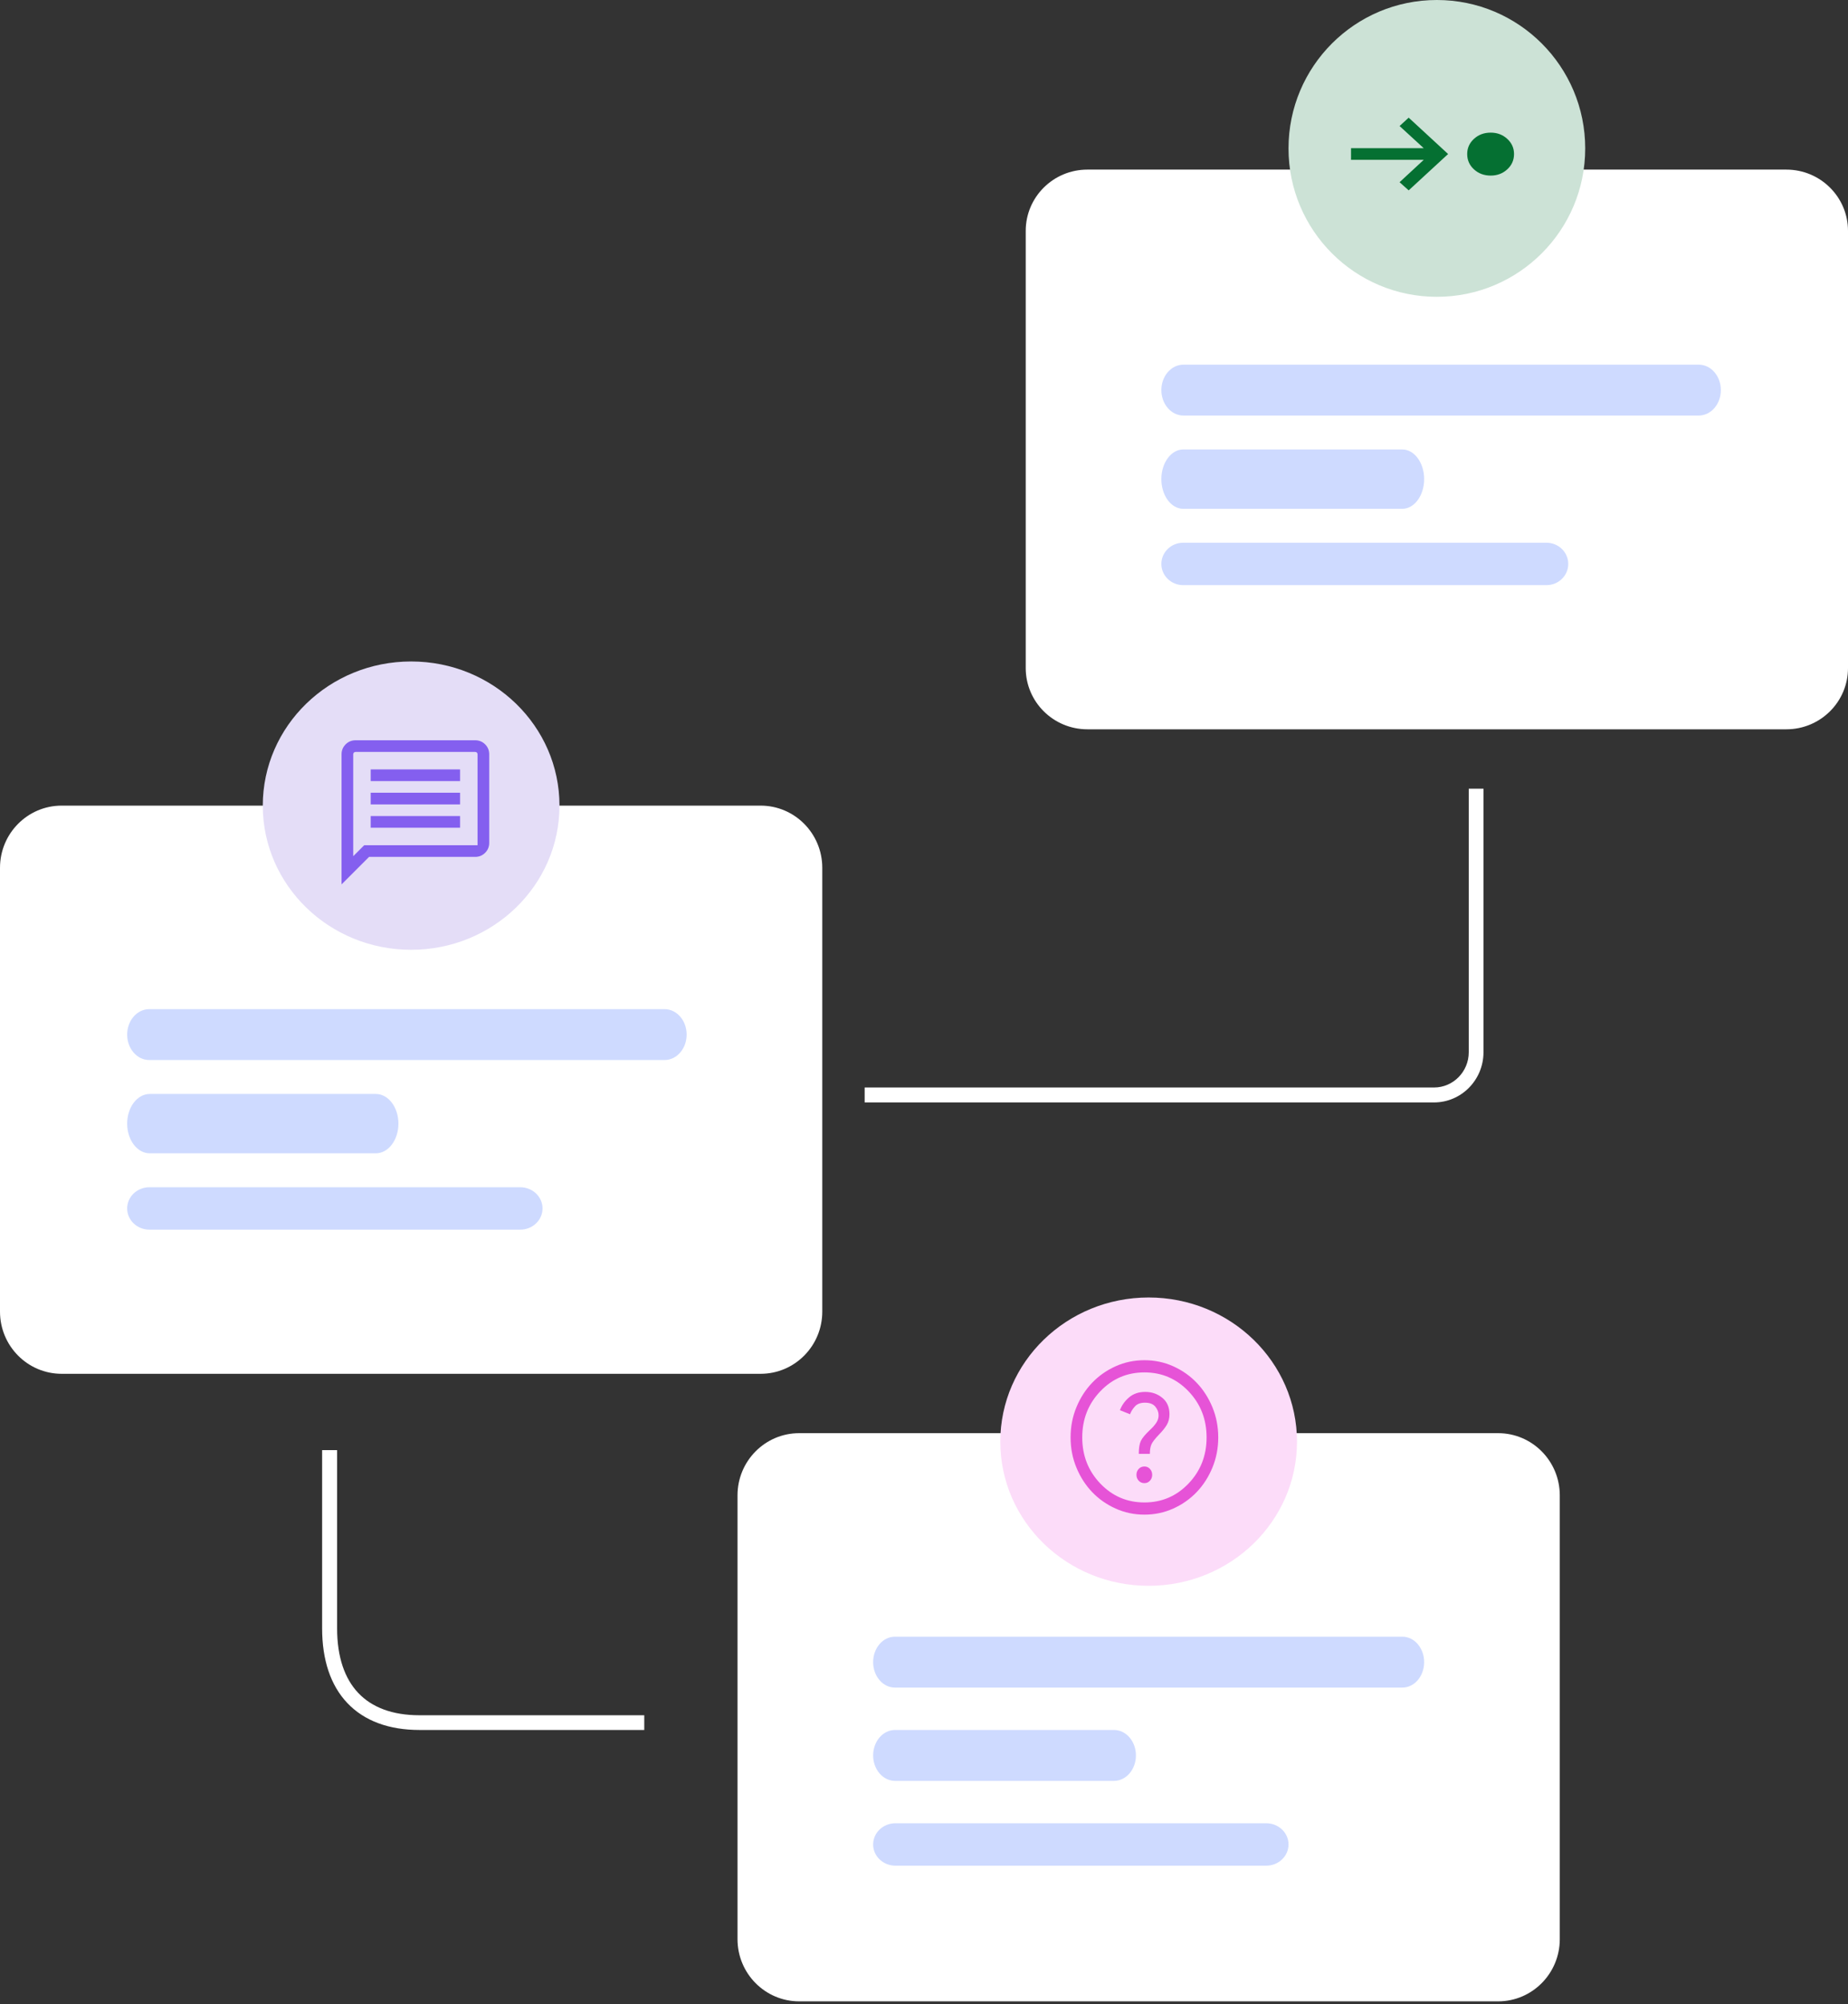<svg xmlns="http://www.w3.org/2000/svg" width="369" height="400" viewBox="0 0 369 400" fill="none"><rect x="0" y="0" width="369" height="400" fill="#333333" stroke="none"/><path d="M0 173.217C0 166.36 5.513 160.802 12.314 160.802H151.874C158.675 160.802 164.188 166.36 164.188 173.217V261.795C164.188 268.652 158.675 274.21 151.874 274.21H12.314C5.513 274.21 0 268.652 0 261.795V173.217Z" fill="white"></path><path d="M25.39 206.504C25.39 203.7 27.365 201.426 29.8 201.426H132.696C135.131 201.426 137.106 203.7 137.106 206.504V206.504C137.106 209.308 135.131 211.582 132.696 211.582H29.8C27.365 211.582 25.39 209.308 25.39 206.504V206.504Z" fill="#CEDAFF"></path><path d="M25.39 241.204C25.39 238.867 27.38 236.973 29.834 236.973H103.887C106.341 236.973 108.33 238.867 108.33 241.204V241.204C108.33 243.541 106.341 245.436 103.887 245.436H29.834C27.38 245.436 25.39 243.541 25.39 241.204V241.204Z" fill="#CEDAFF"></path><path d="M25.39 224.277C25.39 221.005 27.411 218.353 29.904 218.353H75.041C77.534 218.353 79.555 221.005 79.555 224.277V224.277C79.555 227.549 77.534 230.201 75.041 230.201H29.904C27.411 230.201 25.39 227.549 25.39 224.277V224.277Z" fill="#CEDAFF"></path><path d="M204.812 46.083C204.812 39.329 210.325 33.853 217.126 33.853H356.686C363.487 33.853 369 39.329 369 46.083V133.339C369 140.093 363.487 145.569 356.686 145.569H217.126C210.325 145.569 204.812 140.093 204.812 133.339V46.083Z" fill="white"></path><path d="M231.894 77.863C231.894 75.058 233.869 72.785 236.304 72.785H339.2C341.635 72.785 343.61 75.058 343.61 77.863V77.863C343.61 80.667 341.635 82.941 339.2 82.941H236.304C233.869 82.941 231.894 80.667 231.894 77.863V77.863Z" fill="#CEDAFF"></path><path d="M231.894 112.561C231.894 110.224 233.843 108.33 236.247 108.33H308.789C311.193 108.33 313.142 110.224 313.142 112.561V112.561C313.142 114.898 311.193 116.793 308.789 116.793H236.247C233.843 116.793 231.894 114.898 231.894 112.561V112.561Z" fill="#CEDAFF"></path><path d="M231.894 95.635C231.894 92.363 233.852 89.711 236.267 89.711H279.994C282.409 89.711 284.367 92.363 284.367 95.635V95.635C284.367 98.907 282.409 101.559 279.994 101.559H236.267C233.852 101.559 231.894 98.907 231.894 95.635V95.635Z" fill="#CEDAFF"></path><path d="M316.527 29.622C316.527 45.981 303.265 59.243 286.905 59.243C270.546 59.243 257.284 45.981 257.284 29.622C257.284 13.262 270.546 0 286.905 0C303.265 0 316.527 13.262 316.527 29.622Z" fill="#CCE2D6"></path><path d="M297.658 35.047C296.332 35.047 295.218 34.634 294.315 33.806C293.412 32.978 292.961 31.957 292.961 30.741C292.961 29.552 293.412 28.543 294.315 27.715C295.218 26.887 296.332 26.474 297.658 26.474C298.956 26.474 300.057 26.887 300.959 27.715C301.862 28.543 302.314 29.552 302.314 30.741C302.314 31.957 301.862 32.978 300.959 33.806C300.057 34.634 298.956 35.047 297.658 35.047ZM281.279 37.996L279.46 36.367L284.284 31.905H269.768V29.577H284.284L279.46 25.155L281.279 23.486L289.151 30.741L281.279 37.996Z" fill="#057032"></path><path d="M111.714 160.802C111.714 176.694 98.452 189.578 82.092 189.578C65.733 189.578 52.471 176.694 52.471 160.802C52.471 144.91 65.733 132.027 82.092 132.027C98.452 132.027 111.714 144.91 111.714 160.802Z" fill="#E4DDF7"></path><path d="M91.865 165.214H74.019V162.886H91.865V165.214ZM91.865 160.558H74.019V158.23H91.865V160.558ZM91.865 155.903H74.019V153.575H91.865V155.903ZM68.2 176.524L73.691 171.033H94.879C95.663 171.033 96.327 170.761 96.87 170.218C97.413 169.675 97.685 169.012 97.685 168.228V150.561C97.685 149.777 97.413 149.113 96.87 148.57C96.327 148.027 95.663 147.756 94.879 147.756H71.005C70.221 147.756 69.558 148.027 69.015 148.57C68.472 149.113 68.2 149.777 68.2 150.561V176.524ZM95.357 150.561V168.705H72.724L70.528 170.902V150.561C70.528 150.422 70.573 150.307 70.662 150.218C70.751 150.128 70.866 150.083 71.005 150.083H94.879C95.019 150.083 95.133 150.128 95.223 150.218C95.312 150.307 95.357 150.422 95.357 150.561ZM95.357 150.561V170.902V150.083V150.561Z" fill="#845FEF"></path><path d="M147.262 298.474C147.262 291.617 152.775 286.059 159.576 286.059H299.136C305.936 286.059 311.45 291.617 311.45 298.474V387.052C311.45 393.909 305.936 399.467 299.136 399.467H159.576C152.775 399.467 147.262 393.909 147.262 387.052V298.474Z" fill="white"></path><path d="M174.344 331.761C174.344 328.957 176.289 326.683 178.687 326.683H280.024C282.423 326.683 284.367 328.957 284.367 331.761V331.761C284.367 334.566 282.423 336.839 280.024 336.839H178.687C176.289 336.839 174.344 334.566 174.344 331.761V331.761Z" fill="#CEDAFF"></path><path d="M174.344 368.153C174.344 365.816 176.334 363.921 178.788 363.921H252.841C255.295 363.921 257.285 365.816 257.285 368.153V368.153C257.285 370.49 255.295 372.385 252.841 372.385H178.788C176.334 372.385 174.344 370.49 174.344 368.153V368.153Z" fill="#CEDAFF"></path><path d="M174.344 350.38C174.344 347.576 176.302 345.302 178.717 345.302H222.444C224.859 345.302 226.817 347.576 226.817 350.38V350.38C226.817 353.185 224.859 355.458 222.444 355.458H178.717C176.302 355.458 174.344 353.185 174.344 350.38V350.38Z" fill="#CEDAFF"></path><path d="M258.977 287.752C258.977 303.644 245.715 316.527 229.355 316.527C212.996 316.527 199.734 303.644 199.734 287.752C199.734 271.86 212.996 258.977 229.355 258.977C245.715 258.977 258.977 271.86 258.977 287.752Z" fill="#FCDCF9"></path><path d="M228.512 296.034C228.951 296.034 229.32 295.872 229.618 295.547C229.915 295.223 230.064 294.831 230.064 294.371C230.064 293.911 229.915 293.519 229.618 293.195C229.32 292.87 228.951 292.708 228.512 292.708C228.046 292.708 227.665 292.87 227.368 293.195C227.07 293.519 226.921 293.911 226.921 294.371C226.921 294.831 227.07 295.223 227.368 295.547C227.665 295.872 228.046 296.034 228.512 296.034ZM227.387 290.193H229.598C229.598 289.409 229.702 288.78 229.908 288.306C230.115 287.834 230.607 287.192 231.383 286.381C232.081 285.678 232.611 285.022 232.973 284.413C233.335 283.805 233.516 283.095 233.516 282.284C233.516 280.878 233.038 279.783 232.081 278.999C231.124 278.215 229.986 277.823 228.667 277.823C227.374 277.823 226.3 278.188 225.447 278.918C224.593 279.648 223.986 280.5 223.624 281.473L225.641 282.284C225.822 281.77 226.139 281.257 226.592 280.743C227.044 280.229 227.723 279.972 228.628 279.972C229.559 279.972 230.245 280.236 230.684 280.762C231.124 281.29 231.344 281.865 231.344 282.487C231.344 283.028 231.189 283.528 230.878 283.988C230.568 284.447 230.18 284.894 229.714 285.326C228.706 286.273 228.066 287.037 227.795 287.619C227.523 288.199 227.387 289.058 227.387 290.193ZM228.512 302.32C226.469 302.32 224.548 301.915 222.751 301.104C220.953 300.293 219.395 299.197 218.076 297.818C216.757 296.439 215.709 294.81 214.933 292.93C214.157 291.052 213.769 289.044 213.769 286.908C213.769 284.772 214.157 282.764 214.933 280.884C215.709 279.005 216.757 277.377 218.076 275.998C219.395 274.619 220.953 273.523 222.751 272.712C224.548 271.901 226.469 271.495 228.512 271.495C230.555 271.495 232.476 271.901 234.274 272.712C236.071 273.523 237.629 274.619 238.948 275.998C240.267 277.377 241.314 279.005 242.09 280.884C242.866 282.764 243.254 284.772 243.254 286.908C243.254 289.044 242.866 291.052 242.09 292.93C241.314 294.81 240.267 296.439 238.948 297.818C237.629 299.197 236.071 300.293 234.274 301.104C232.476 301.915 230.555 302.32 228.512 302.32ZM228.512 299.887C231.978 299.887 234.913 298.63 237.318 296.115C239.724 293.6 240.926 290.531 240.926 286.908C240.926 283.285 239.724 280.216 237.318 277.701C234.913 275.186 231.978 273.929 228.512 273.929C225.046 273.929 222.11 275.186 219.705 277.701C217.3 280.216 216.097 283.285 216.097 286.908C216.097 290.531 217.3 293.6 219.705 296.115C222.11 298.63 225.046 299.887 228.512 299.887Z" fill="#E653D7"></path><path fill-rule="evenodd" clip-rule="evenodd" d="M67.312 289.444V325.015C67.312 330.781 68.843 335.079 71.548 337.926C74.238 340.759 78.286 342.362 83.767 342.362H128.642V345.302H83.767C77.681 345.302 72.754 343.505 69.361 339.932C65.982 336.376 64.321 331.265 64.321 325.015V289.444H67.312Z" fill="white"></path><path fill-rule="evenodd" clip-rule="evenodd" d="M296.215 157.417H293.274V210.025C293.274 213.913 290.165 217.064 286.33 217.064H172.651V220.045H286.33C291.789 220.045 296.215 215.559 296.215 210.025V157.417Z" fill="white"></path></svg>